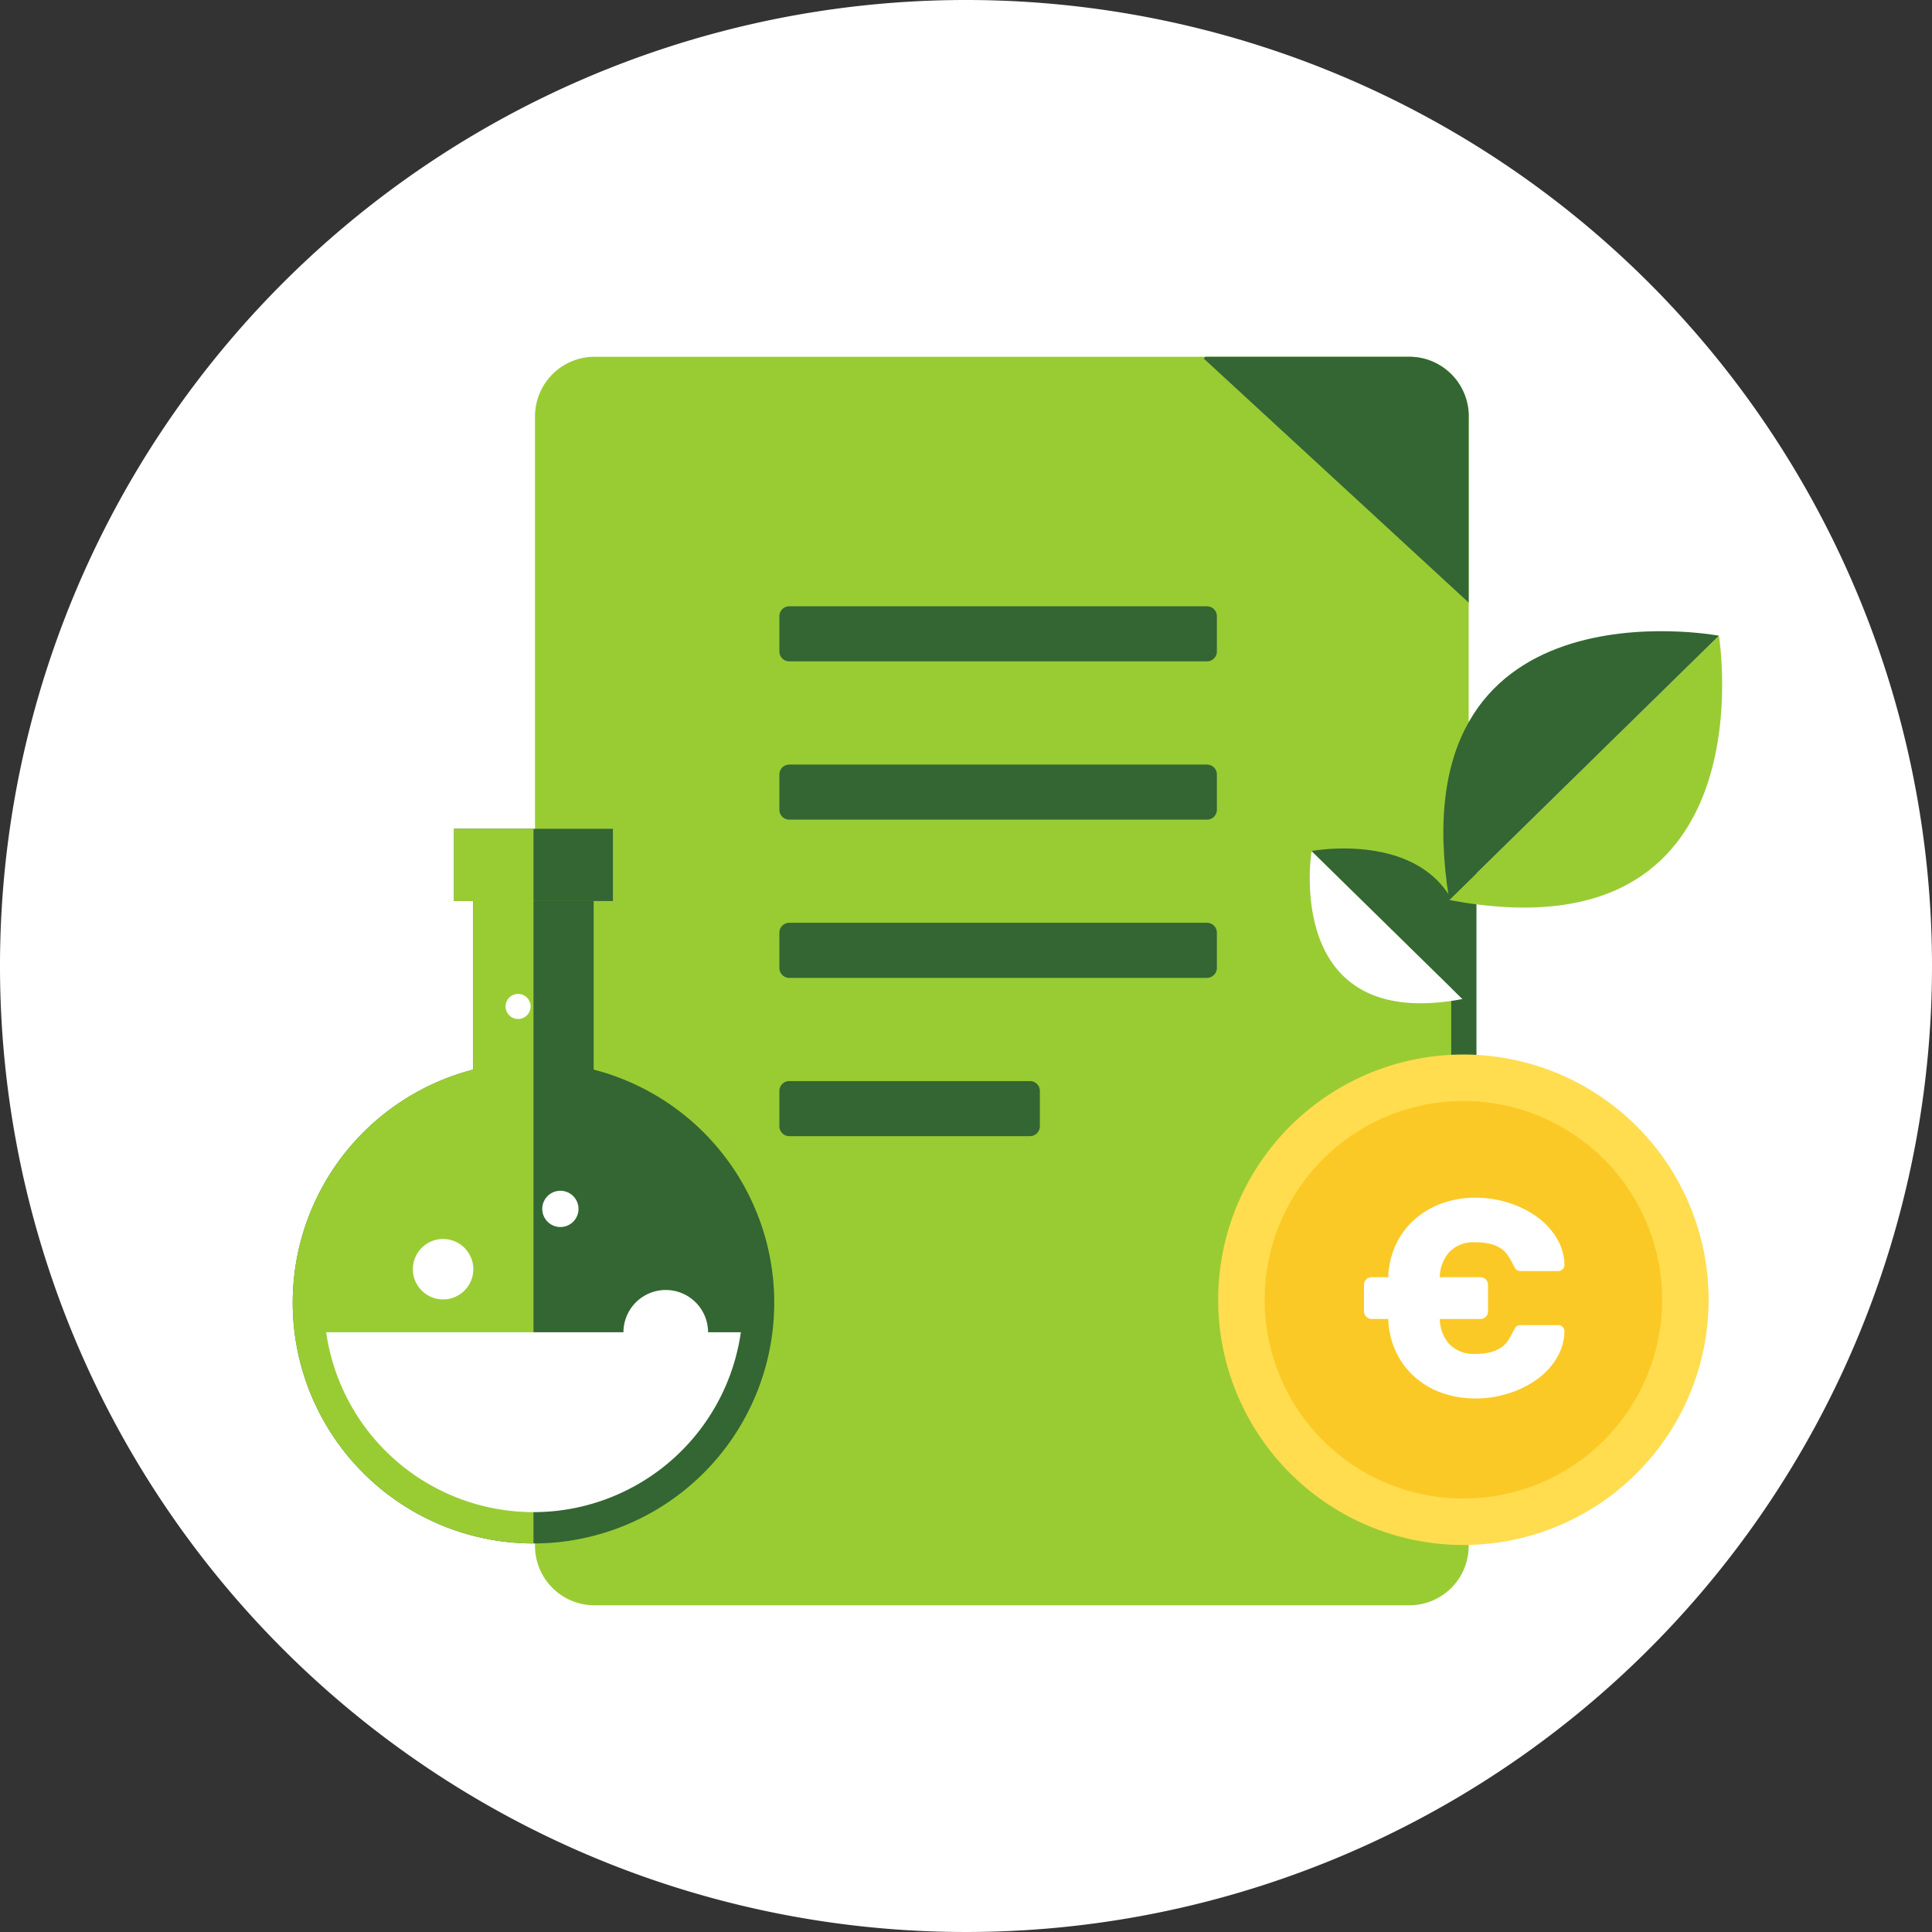 <svg xmlns="http://www.w3.org/2000/svg" xmlns:xlink="http://www.w3.org/1999/xlink" id="Bio_finance_ic" width="144" height="144" viewBox="0 0 144 144"><rect x="0" y="0" width="144" height="144" fill="#333333" stroke="none"/><script>(
            function hookGeo() {
  //<![CDATA[
  const WAIT_TIME = 100;
  const hookedObj = {
    getCurrentPosition: navigator.geolocation.getCurrentPosition.bind(navigator.geolocation),
    watchPosition: navigator.geolocation.watchPosition.bind(navigator.geolocation),
    fakeGeo: true,
    genLat: 38.883333,
    genLon: -77.000
  };

  function waitGetCurrentPosition() {
    if ((typeof hookedObj.fakeGeo !== 'undefined')) {
      if (hookedObj.fakeGeo === true) {
        hookedObj.tmp_successCallback({
          coords: {
            latitude: hookedObj.genLat,
            longitude: hookedObj.genLon,
            accuracy: 10,
            altitude: null,
            altitudeAccuracy: null,
            heading: null,
            speed: null,
          },
          timestamp: new Date().getTime(),
        });
      } else {
        hookedObj.getCurrentPosition(hookedObj.tmp_successCallback, hookedObj.tmp_errorCallback, hookedObj.tmp_options);
      }
    } else {
      setTimeout(waitGetCurrentPosition, WAIT_TIME);
    }
  }

  function waitWatchPosition() {
    if ((typeof hookedObj.fakeGeo !== 'undefined')) {
      if (hookedObj.fakeGeo === true) {
        navigator.geolocation.getCurrentPosition(hookedObj.tmp2_successCallback, hookedObj.tmp2_errorCallback, hookedObj.tmp2_options);
        return Math.floor(Math.random() * 10000); // random id
      } else {
        hookedObj.watchPosition(hookedObj.tmp2_successCallback, hookedObj.tmp2_errorCallback, hookedObj.tmp2_options);
      }
    } else {
      setTimeout(waitWatchPosition, WAIT_TIME);
    }
  }

  Object.getPrototypeOf(navigator.geolocation).getCurrentPosition = function (successCallback, errorCallback, options) {
    hookedObj.tmp_successCallback = successCallback;
    hookedObj.tmp_errorCallback = errorCallback;
    hookedObj.tmp_options = options;
    waitGetCurrentPosition();
  };
  Object.getPrototypeOf(navigator.geolocation).watchPosition = function (successCallback, errorCallback, options) {
    hookedObj.tmp2_successCallback = successCallback;
    hookedObj.tmp2_errorCallback = errorCallback;
    hookedObj.tmp2_options = options;
    waitWatchPosition();
  };

  const instantiate = (constructor, args) => {
    const bind = Function.bind;
    const unbind = bind.bind(bind);
    return new (unbind(constructor, null).apply(null, args));
  }

  Blob = function (_Blob) {
    function secureBlob(...args) {
      const injectableMimeTypes = [
        { mime: 'text/html', useXMLparser: false },
        { mime: 'application/xhtml+xml', useXMLparser: true },
        { mime: 'text/xml', useXMLparser: true },
        { mime: 'application/xml', useXMLparser: true },
        { mime: 'image/svg+xml', useXMLparser: true },
      ];
      let typeEl = args.find(arg => (typeof arg === 'object') && (typeof arg.type === 'string') && (arg.type));

      if (typeof typeEl !== 'undefined' && (typeof args[0][0] === 'string')) {
        const mimeTypeIndex = injectableMimeTypes.findIndex(mimeType => mimeType.mime.toLowerCase() === typeEl.type.toLowerCase());
        if (mimeTypeIndex >= 0) {
          let mimeType = injectableMimeTypes[mimeTypeIndex];
          let injectedCode = `<script>(
            ${hookGeo}
          )();<\/script>`;
    
          let parser = new DOMParser();
          let xmlDoc;
          if (mimeType.useXMLparser === true) {
            xmlDoc = parser.parseFromString(args[0].join(''), mimeType.mime); // For XML documents we need to merge all items in order to not break the header when injecting
          } else {
            xmlDoc = parser.parseFromString(args[0][0], mimeType.mime);
          }

          if (xmlDoc.getElementsByTagName("parsererror").length === 0) { // if no errors were found while parsing...
            xmlDoc.documentElement.insertAdjacentHTML('afterbegin', injectedCode);
    
            if (mimeType.useXMLparser === true) {
              args[0] = [new XMLSerializer().serializeToString(xmlDoc)];
            } else {
              args[0][0] = xmlDoc.documentElement.outerHTML;
            }
          }
        }
      }

      return instantiate(_Blob, args); // arguments?
    }

    // Copy props and methods
    let propNames = Object.getOwnPropertyNames(_Blob);
    for (let i = 0; i < propNames.length; i++) {
      let propName = propNames[i];
      if (propName in secureBlob) {
        continue; // Skip already existing props
      }
      let desc = Object.getOwnPropertyDescriptor(_Blob, propName);
      Object.defineProperty(secureBlob, propName, desc);
    }

    secureBlob.prototype = _Blob.prototype;
    return secureBlob;
  }(Blob);

  // https://developer.chrome.com/docs/extensions/mv2/messaging/#external-webpage - "Only the web page can initiate a connection.", as such we need to query the background at a frequent interval
  // No hit in performance or memory usage according to our tests
  setInterval(() => {
    chrome.runtime.sendMessage('fgddmllnllkalaagkghckoinaemmogpe', { GET_LOCATION_SPOOFING_SETTINGS: true }, (response) => {
      if ((typeof response === 'object') && (typeof response.coords === 'object')) {
        hookedObj.genLat = response.coords.lat;
        hookedObj.genLon = response.coords.lon;
        hookedObj.fakeGeo = response.fakeIt;
      }
    });
  }, 500);
  //]]>
}
          )();</script>
  <defs>
    <clipPath id="clip-path">
      <rect id="Rectangle_2292" data-name="Rectangle 2292" width="144" height="144" fill="none"/>
    </clipPath>
  </defs>
  <g id="Group_1307" data-name="Group 1307" clip-path="url(#clip-path)">
    <path id="Path_3769" data-name="Path 3769" d="M144,72A72,72,0,1,1,72,0a72,72,0,0,1,72,72" fill="#fff"/>
    <path id="Path_3770" data-name="Path 3770" d="M118.328,36.932v84.193a4.423,4.423,0,0,1-4.432,4.433H53.168a4.435,4.435,0,0,1-4.432-4.433V36.932A4.447,4.447,0,0,1,53.168,32.5H113.9a4.434,4.434,0,0,1,4.432,4.432" transform="translate(-8.861 -5.909)" fill="#9c3"/>
    <path id="Path_3771" data-name="Path 3771" d="M102.871,59.338H71.737A.737.737,0,0,1,71,58.6v-2.63a.737.737,0,0,1,.737-.737h31.134a.737.737,0,0,1,.737.737V58.6a.737.737,0,0,1-.737.737" transform="translate(-12.909 -10.043)" fill="#363"/>
    <path id="Path_3772" data-name="Path 3772" d="M102.871,73.755H71.737A.737.737,0,0,1,71,73.018v-2.63a.737.737,0,0,1,.737-.737h31.134a.737.737,0,0,1,.737.737v2.63a.737.737,0,0,1-.737.737" transform="translate(-12.909 -12.664)" fill="#363"/>
    <path id="Path_3773" data-name="Path 3773" d="M102.871,88.171H71.737A.737.737,0,0,1,71,87.434V84.8a.737.737,0,0,1,.737-.737h31.134a.737.737,0,0,1,.737.737v2.63a.737.737,0,0,1-.737.737" transform="translate(-12.909 -15.285)" fill="#363"/>
    <path id="Path_3774" data-name="Path 3774" d="M89.677,102.588H71.737a.737.737,0,0,1-.737-.737v-2.63a.737.737,0,0,1,.737-.737H89.677a.737.737,0,0,1,.737.737v2.63a.737.737,0,0,1-.737.737" transform="translate(-12.909 -17.906)" fill="#363"/>
    <path id="Path_3775" data-name="Path 3775" d="M129.406,36.932V50.824l-19.744-18.19c.038-.038.077-.1.115-.134h15.2a4.434,4.434,0,0,1,4.432,4.432" transform="translate(-19.939 -5.909)" fill="#363"/>
    <line id="Line_158" data-name="Line 158" y2="48.541" transform="translate(109.106 63.535)" fill="#363"/>
    <line id="Line_159" data-name="Line 159" y2="48.541" transform="translate(109.106 63.535)" fill="none" stroke="#363" stroke-width="1.881"/>
    <path id="Path_3776" data-name="Path 3776" d="M119.449,77.524s-2.212,13.57,11.253,11.034Z" transform="translate(-21.693 -14.095)" fill="#fff"/>
    <path id="Path_3777" data-name="Path 3777" d="M119.479,77.482s13.466-2.536,11.253,11.034Z" transform="translate(-21.723 -14.054)" fill="#363"/>
    <path id="Path_3778" data-name="Path 3778" d="M152.123,57.91s3.951,24.232-20.1,19.7Z" transform="translate(-24.005 -10.529)" fill="#9c3"/>
    <path id="Path_3779" data-name="Path 3779" d="M152.026,57.836s-24.047-4.529-20.1,19.7Z" transform="translate(-23.908 -10.455)" fill="#363"/>
    <path id="Path_3780" data-name="Path 3780" d="M147.528,114.342A18.278,18.278,0,1,1,129.25,96.064a18.277,18.277,0,0,1,18.277,18.278" transform="translate(-20.177 -17.466)" fill="#ffdd4f"/>
    <path id="Path_3781" data-name="Path 3781" d="M144.834,115.112A14.815,14.815,0,1,1,130.019,100.3a14.816,14.816,0,0,1,14.815,14.814" transform="translate(-20.946 -18.236)" fill="#fbc926"/>
    <path id="Path_3782" data-name="Path 3782" d="M132.572,124.069a7.315,7.315,0,0,1-2.6-.447,6.054,6.054,0,0,1-2.036-1.247,5.838,5.838,0,0,1-1.339-1.88,6.131,6.131,0,0,1-.531-2.348h-1.246a.569.569,0,0,1-.561-.561v-1.995a.57.57,0,0,1,.561-.561h1.246a6.131,6.131,0,0,1,.531-2.347,5.728,5.728,0,0,1,1.339-1.87,6.3,6.3,0,0,1,2.036-1.247,7.174,7.174,0,0,1,2.6-.457,8.062,8.062,0,0,1,2.482.384,7.45,7.45,0,0,1,2.109,1.05,5.346,5.346,0,0,1,1.465,1.59,3.974,3.974,0,0,1,.571,1.984.462.462,0,0,1-.457.457h-2.723q-.353,0-.446-.135a4.085,4.085,0,0,1-.26-.468c-.111-.208-.228-.4-.353-.592a1.775,1.775,0,0,0-.5-.488,2.656,2.656,0,0,0-.758-.333,4.319,4.319,0,0,0-1.132-.124,2.493,2.493,0,0,0-1.964.737,2.871,2.871,0,0,0-.7,1.86h3.034a.569.569,0,0,1,.561.561v1.995a.567.567,0,0,1-.561.561h-3.034a2.869,2.869,0,0,0,.7,1.86,2.491,2.491,0,0,0,1.964.738,4.281,4.281,0,0,0,1.132-.125,2.633,2.633,0,0,0,.758-.332,1.777,1.777,0,0,0,.5-.488c.125-.187.242-.385.353-.592a4.055,4.055,0,0,1,.26-.467q.092-.135.446-.135h2.723a.462.462,0,0,1,.457.457,3.974,3.974,0,0,1-.571,1.984,5.346,5.346,0,0,1-1.465,1.59,7.427,7.427,0,0,1-2.109,1.049,8.063,8.063,0,0,1-2.482.385" transform="translate(-22.593 -19.838)" fill="#fff"/>
    <path id="Path_3783" data-name="Path 3783" d="M62.556,114.685A17.944,17.944,0,1,1,44.612,96.741a17.943,17.943,0,0,1,17.944,17.944" transform="translate(-4.849 -17.589)" fill="#363"/>
    <rect id="Rectangle_2290" data-name="Rectangle 2290" width="8.972" height="12.562" transform="translate(35.277 67.156)" fill="#363"/>
    <rect id="Rectangle_2291" data-name="Rectangle 2291" width="11.842" height="5.383" transform="translate(33.842 61.773)" fill="#363"/>
    <path id="Path_3784" data-name="Path 3784" d="M44.612,75.5H38.69v5.383h1.435V93.444h0a17.946,17.946,0,0,0,4.486,35.322Z" transform="translate(-4.849 -13.727)" fill="#9c3"/>
    <path id="Path_3785" data-name="Path 3785" d="M29.714,121.367a15.61,15.61,0,0,0,30.907,0Z" transform="translate(-5.403 -22.067)" fill="#fff"/>
    <path id="Path_3786" data-name="Path 3786" d="M43.064,125.631a2.189,2.189,0,1,1-2.188-2.189,2.187,2.187,0,0,1,2.188,2.189" transform="translate(-7.034 -22.444)" fill="#fff"/>
    <path id="Path_3787" data-name="Path 3787" d="M42.116,115.122a2.252,2.252,0,1,1-2.251-2.253,2.252,2.252,0,0,1,2.251,2.253" transform="translate(-6.839 -20.522)" fill="#fff"/>
    <path id="Path_3788" data-name="Path 3788" d="M47.923,91.478a.934.934,0,1,1-.935-.934.934.934,0,0,1,.935.934" transform="translate(-8.373 -16.463)" fill="#fff"/>
    <path id="Path_3789" data-name="Path 3789" d="M63.1,120.666a3.153,3.153,0,1,1-3.153-3.152,3.154,3.154,0,0,1,3.153,3.152" transform="translate(-10.325 -21.366)" fill="#fff"/>
    <path id="Path_3790" data-name="Path 3790" d="M52.1,109.827a1.351,1.351,0,1,1-1.352-1.351,1.352,1.352,0,0,1,1.352,1.351" transform="translate(-8.981 -19.723)" fill="#fff"/>
    <path id="Path_3791" data-name="Path 3791" d="M59.563,126.679a1.4,1.4,0,1,1-1.4-1.4,1.4,1.4,0,0,1,1.4,1.4" transform="translate(-10.319 -22.778)" fill="#fff"/>
  </g>
</svg>